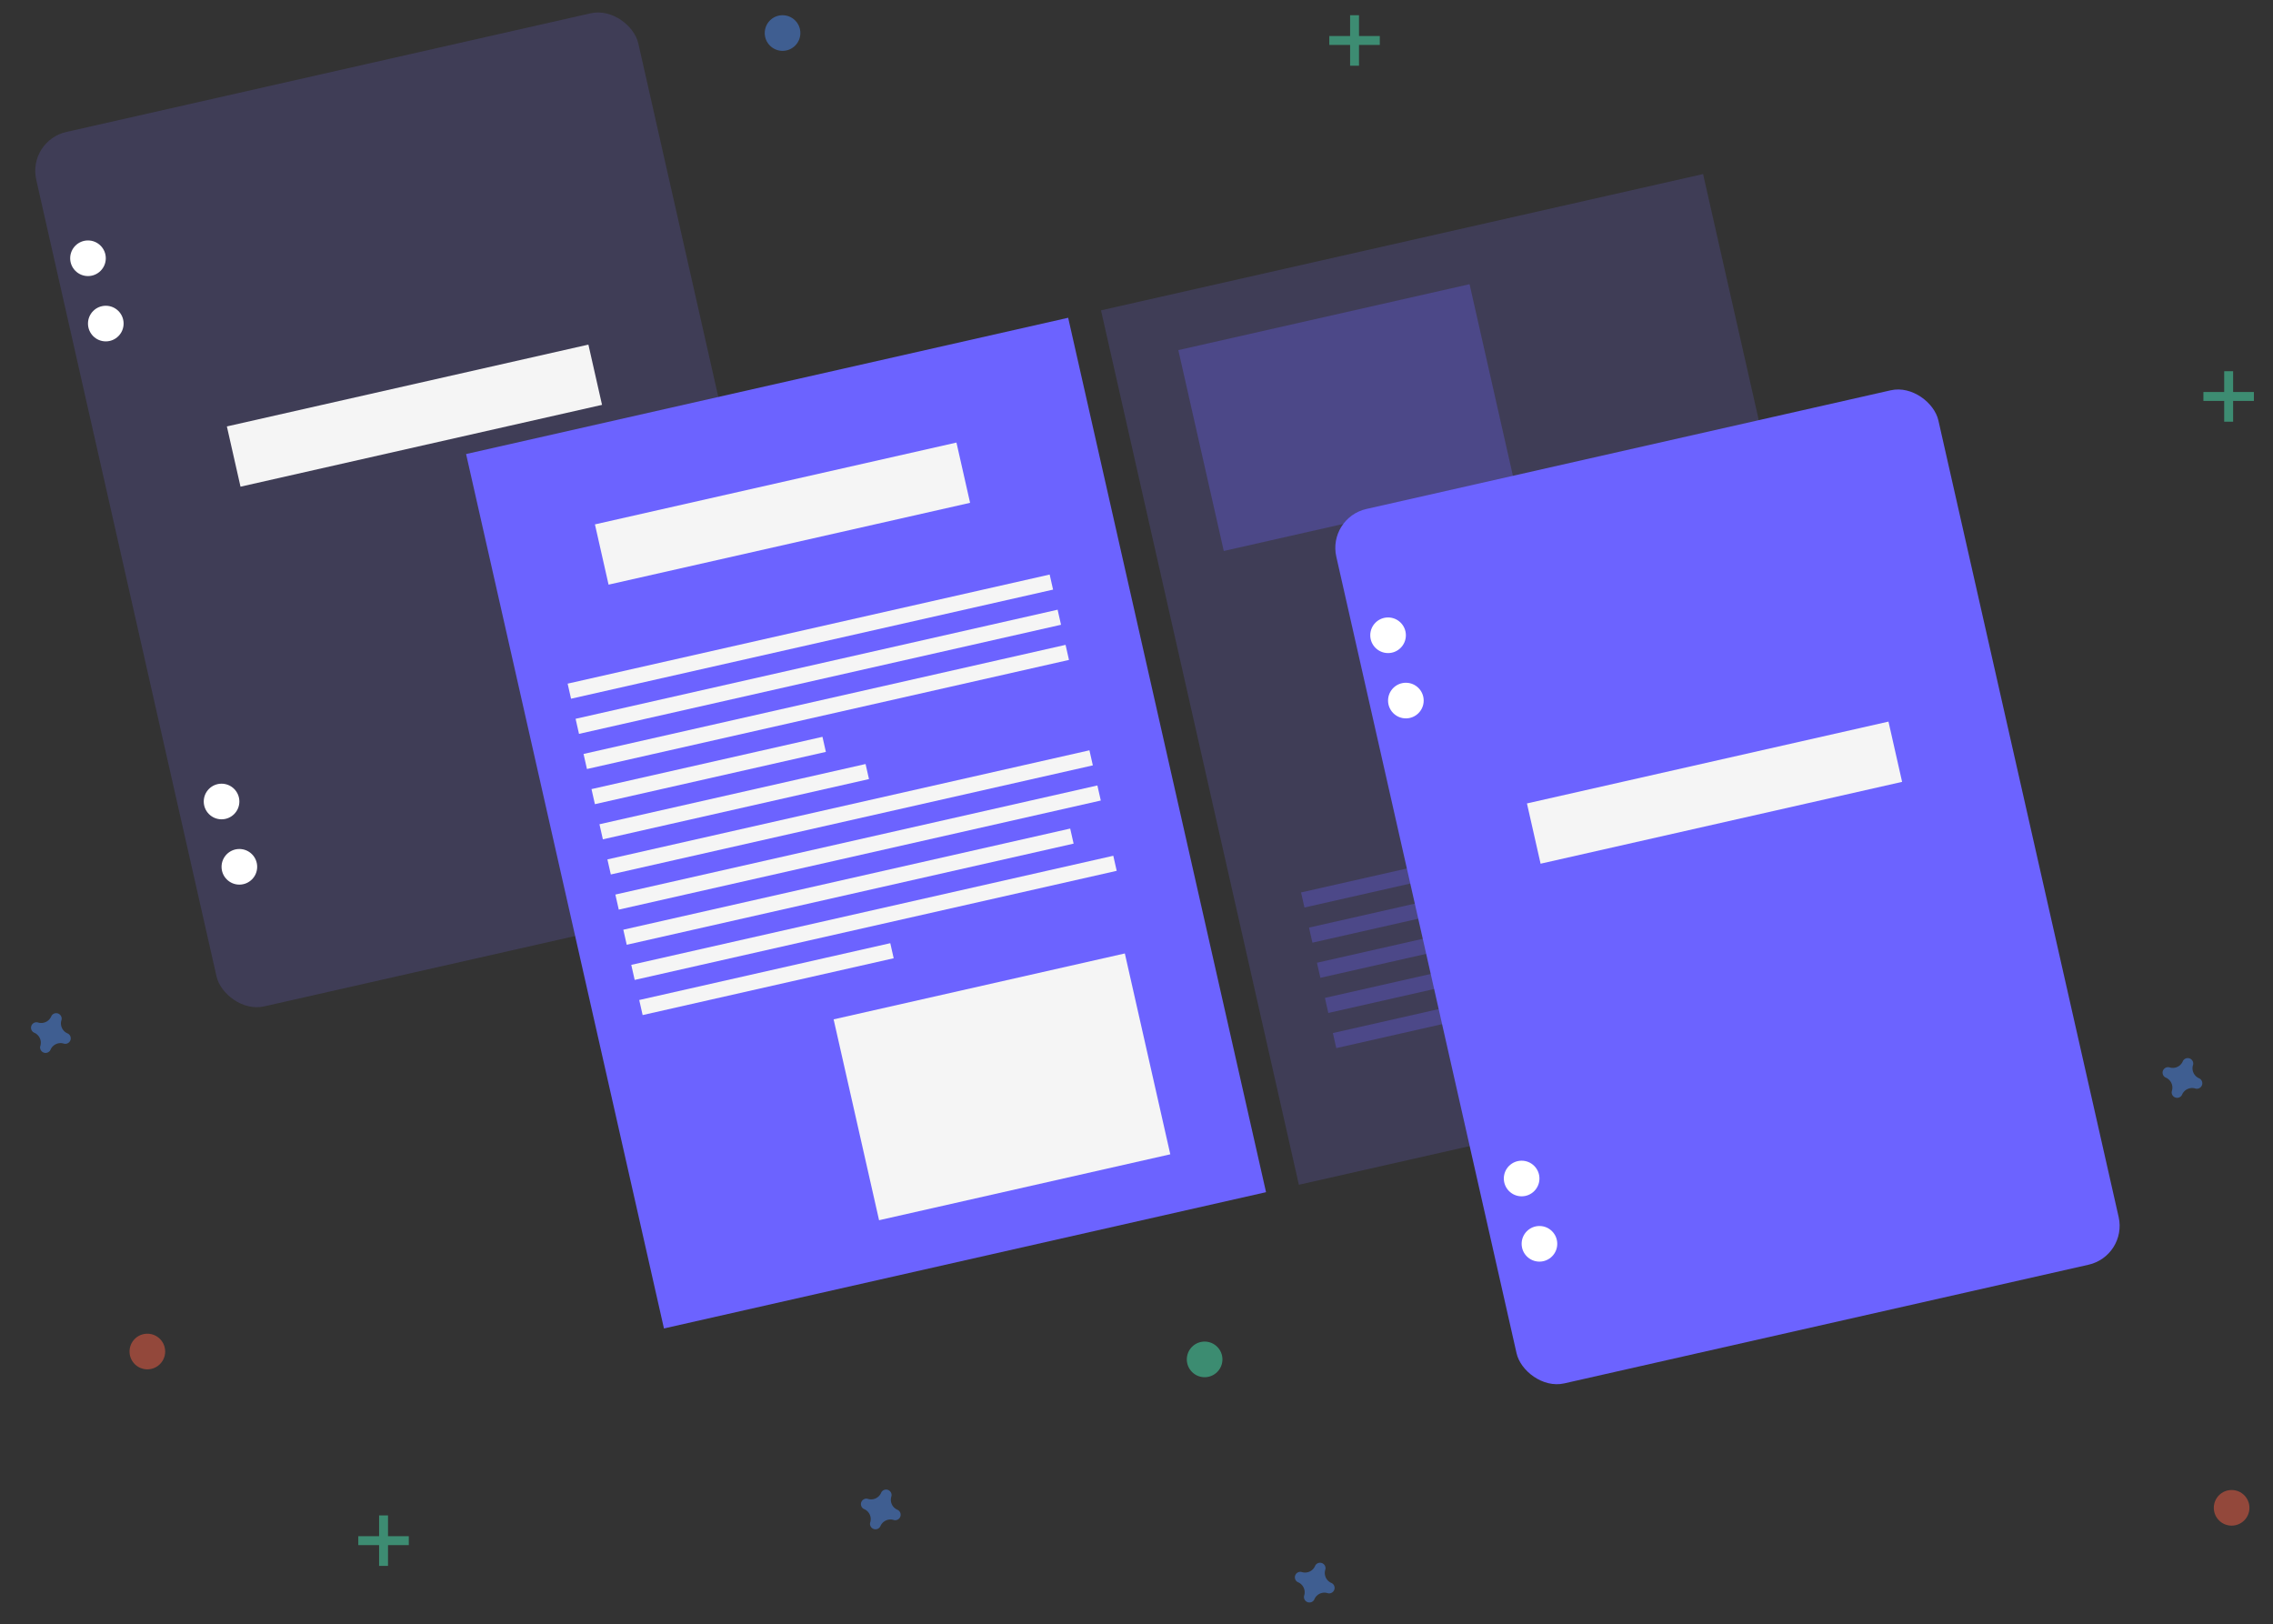 <?xml version="1.0" encoding="UTF-8" standalone="no"?>
<svg
   xmlns:dc="http://purl.org/dc/elements/1.1/"
   xmlns:cc="http://creativecommons.org/ns#"
   xmlns:rdf="http://www.w3.org/1999/02/22-rdf-syntax-ns#"
   xmlns:svg="http://www.w3.org/2000/svg"
   xmlns="http://www.w3.org/2000/svg"
   xmlns:sodipodi="http://sodipodi.sourceforge.net/DTD/sodipodi-0.dtd"
   xmlns:inkscape="http://www.inkscape.org/namespaces/inkscape"
   id="f70d1d67-2307-47c9-95aa-2ba80c7f80c2"
   data-name="Layer 1"
   width="895.597"
   height="639.824"
   viewBox="0 0 895.597 639.824"
   version="1.1"
   sodipodi:docname="undraw_Working_oh83.svg"
   inkscape:version="0.92.4 (5da689c313, 2019-01-14)">
  <rect x="0" y="0" width="895.597" height="639.824" fill="#333333" stroke="none"/>
  <defs
     id="defs107" />
  <sodipodi:namedview
     pagecolor="#ffffff"
     bordercolor="#666666"
     borderopacity="1"
     objecttolerance="10"
     gridtolerance="10"
     guidetolerance="10"
     inkscape:pageopacity="0"
     inkscape:pageshadow="2"
     inkscape:window-width="1920"
     inkscape:window-height="1016"
     id="namedview105"
     showgrid="false"
     inkscape:zoom="0.3688512"
     inkscape:cx="168.5486"
     inkscape:cy="219.90753"
     inkscape:window-x="1920"
     inkscape:window-y="27"
     inkscape:window-maximized="1"
     inkscape:current-layer="f70d1d67-2307-47c9-95aa-2ba80c7f80c2" />
  <title
     id="title2">Working</title>
  <rect
     x="-1.703"
     y="56.478"
     width="243.228"
     height="353.208"
     rx="15.713"
     transform="rotate(-12.752)"
     id="rect4"
     style="fill:#3f3d56;stroke-width:1.17" />
  <circle
     cx="34.668"
     cy="101.748"
     id="circle6"
     r="7.017"
     style="fill:#ffffff;stroke-width:1.17" />
  <circle
     cx="41.685"
     cy="127.478"
     id="circle8"
     r="7.017"
     style="fill:#ffffff;stroke-width:1.17" />
  <circle
     cx="87.297"
     cy="315.771"
     id="circle10"
     r="7.017"
     style="fill:#ffffff;stroke-width:1.17" />
  <circle
     cx="94.314"
     cy="341.5"
     id="circle12"
     r="7.017"
     style="fill:#ffffff;stroke-width:1.17" />
  <rect
     x="50.105"
     y="183.589"
     width="146.045"
     height="24.341"
     transform="rotate(-12.752)"
     id="rect14"
     style="fill:#f5f5f5;stroke-width:1.17" />
  <rect
     x="139.63"
     y="215.006"
     width="243.228"
     height="353.208"
     transform="rotate(-12.752)"
     id="rect16"
     style="fill:#6c63ff;stroke-width:1.17" />
  <rect
     x="396.125"
     y="215.006"
     width="243.228"
     height="353.208"
     transform="rotate(-12.752)"
     id="rect18"
     style="fill:#3f3d56;stroke-width:1.17" />
  <rect
     x="183.03"
     y="253.242"
     width="146.045"
     height="24.341"
     transform="rotate(-12.752)"
     id="rect20"
     style="fill:#f5f5f5;stroke-width:1.17" />
  <rect
     x="158.689"
     y="312.066"
     width="194.727"
     height="6.085"
     transform="rotate(-12.752)"
     id="rect22"
     style="fill:#f5f5f5;stroke-width:1.17" />
  <rect
     x="158.689"
     y="326.265"
     width="194.727"
     height="6.085"
     transform="rotate(-12.752)"
     id="rect24"
     style="fill:#f5f5f5;stroke-width:1.17" />
  <rect
     x="158.689"
     y="340.464"
     width="194.727"
     height="6.085"
     transform="rotate(-12.752)"
     id="rect26"
     style="fill:#f5f5f5;stroke-width:1.17" />
  <rect
     x="158.689"
     y="354.663"
     width="93.307"
     height="6.085"
     transform="rotate(-12.752)"
     id="rect28"
     style="fill:#f5f5f5;stroke-width:1.17" />
  <rect
     x="158.689"
     y="368.861"
     width="107.506"
     height="6.085"
     transform="rotate(-12.752)"
     id="rect30"
     style="fill:#f5f5f5;stroke-width:1.17" />
  <rect
     x="158.689"
     y="383.06"
     width="194.727"
     height="6.085"
     transform="rotate(-12.752)"
     id="rect32"
     style="fill:#f5f5f5;stroke-width:1.17" />
  <rect
     x="158.689"
     y="397.259"
     width="194.727"
     height="6.085"
     transform="rotate(-12.752)"
     id="rect34"
     style="fill:#f5f5f5;stroke-width:1.17" />
  <rect
     x="158.689"
     y="411.458"
     width="180.528"
     height="6.085"
     transform="rotate(-12.752)"
     id="rect36"
     style="fill:#f5f5f5;stroke-width:1.17" />
  <rect
     x="158.689"
     y="425.657"
     width="194.727"
     height="6.085"
     transform="rotate(-12.752)"
     id="rect38"
     style="fill:#f5f5f5;stroke-width:1.17" />
  <rect
     x="158.689"
     y="439.856"
     width="101.42"
     height="6.085"
     transform="rotate(-12.752)"
     id="rect40"
     style="fill:#f5f5f5;stroke-width:1.17" />
  <rect
     x="422.382"
     y="456.083"
     width="107.506"
     height="6.085"
     transform="rotate(-12.752)"
     id="rect42"
     style="opacity:0.3;fill:#6c63ff;stroke-width:1.17" />
  <rect
     x="422.382"
     y="470.282"
     width="194.727"
     height="6.085"
     transform="rotate(-12.752)"
     id="rect44"
     style="opacity:0.3;fill:#6c63ff;stroke-width:1.17" />
  <rect
     x="422.382"
     y="484.481"
     width="194.727"
     height="6.085"
     transform="rotate(-12.752)"
     id="rect46"
     style="opacity:0.3;fill:#6c63ff;stroke-width:1.17" />
  <rect
     x="422.382"
     y="498.68"
     width="180.528"
     height="6.085"
     transform="rotate(-12.752)"
     id="rect48"
     style="opacity:0.3;fill:#6c63ff;stroke-width:1.17" />
  <rect
     x="422.382"
     y="512.878"
     width="194.727"
     height="6.085"
     transform="rotate(-12.752)"
     id="rect50"
     style="opacity:0.3;fill:#6c63ff;stroke-width:1.17" />
  <rect
     x="231.711"
     y="464.197"
     width="117.648"
     height="81.136"
     transform="rotate(-12.752)"
     id="rect52"
     style="fill:#f5f5f5;stroke-width:1.17" />
  <rect
     x="422.382"
     y="237.015"
     width="117.648"
     height="81.136"
     transform="rotate(-12.752)"
     id="rect54"
     style="opacity:0.3;fill:#6c63ff;stroke-width:1.17" />
  <rect
     x="513.66"
     y="342.492"
     width="117.648"
     height="81.136"
     transform="rotate(-12.752)"
     id="rect56"
     style="opacity:0.3;fill:#6c63ff;stroke-width:1.17" />
  <g
     id="g62"
     transform="matrix(1.17,0,0,1.17,-67.779,0)"
     style="opacity:0.5">
    <rect
       x="185.597"
       y="510.286"
       width="3"
       height="17"
       id="rect58"
       style="fill:#47e6b1" />
    <rect
       x="337.799"
       y="640.374"
       width="3"
       height="17"
       transform="rotate(90,328.242,507.73)"
       id="rect60"
       style="fill:#47e6b1" />
  </g>
  <g
     id="g68"
     transform="matrix(1.17,0,0,1.17,-67.779,6)"
     style="opacity:0.5">
    <rect
       x="512.597"
       width="3"
       height="17"
       id="rect64"
       y="0"
       style="fill:#47e6b1" />
    <rect
       x="664.799"
       y="130.088"
       width="3"
       height="17"
       transform="rotate(90,655.242,-2.557)"
       id="rect66"
       style="fill:#47e6b1" />
  </g>
  <g
     id="g74"
     transform="matrix(1.17,0,0,1.17,-159.779,0)"
     style="opacity:0.5">
    <rect
       x="885.597"
       y="125"
       width="3"
       height="17"
       id="rect70"
       style="fill:#47e6b1" />
    <rect
       x="1037.799"
       y="255.088"
       width="3"
       height="17"
       transform="rotate(90,1028.242,122.443)"
       id="rect72"
       style="fill:#47e6b1" />
  </g>
  <path
     d="m 353.588,594.809 a 4.298,4.298 0 0 1 -2.395,-5.194 2.065,2.065 0 0 0 0.093,-0.477 v 0 a 2.155,2.155 0 0 0 -3.872,-1.428 v 0 a 2.065,2.065 0 0 0 -0.238,0.423 4.298,4.298 0 0 1 -5.194,2.395 2.066,2.066 0 0 0 -0.477,-0.093 v 0 a 2.155,2.155 0 0 0 -1.428,3.872 v 0 a 2.066,2.066 0 0 0 0.423,0.238 4.298,4.298 0 0 1 2.395,5.194 2.065,2.065 0 0 0 -0.093,0.477 v 0 a 2.155,2.155 0 0 0 3.872,1.428 v 0 a 2.065,2.065 0 0 0 0.238,-0.423 4.298,4.298 0 0 1 5.194,-2.395 2.065,2.065 0 0 0 0.477,0.093 v 0 a 2.155,2.155 0 0 0 1.428,-3.872 v 0 a 2.065,2.065 0 0 0 -0.423,-0.238 z"
     id="path76"
     inkscape:connector-curvature="0"
     style="opacity:0.5;fill:#4d8af0;stroke-width:1.17" />
  <path
     d="m 524.57,623.639 a 4.298,4.298 0 0 1 -2.395,-5.194 2.065,2.065 0 0 0 0.093,-0.477 v 0 a 2.155,2.155 0 0 0 -3.872,-1.428 v 0 a 2.066,2.066 0 0 0 -0.238,0.423 4.298,4.298 0 0 1 -5.194,2.395 2.065,2.065 0 0 0 -0.477,-0.093 v 0 a 2.155,2.155 0 0 0 -1.428,3.872 v 0 a 2.065,2.065 0 0 0 0.423,0.238 4.298,4.298 0 0 1 2.395,5.194 2.065,2.065 0 0 0 -0.093,0.477 v 0 a 2.155,2.155 0 0 0 3.872,1.428 v 0 a 2.065,2.065 0 0 0 0.238,-0.423 4.298,4.298 0 0 1 5.194,-2.395 2.065,2.065 0 0 0 0.477,0.093 v 0 a 2.155,2.155 0 0 0 1.428,-3.872 v 0 a 2.065,2.065 0 0 0 -0.423,-0.238 z"
     id="path78"
     inkscape:connector-curvature="0"
     style="opacity:0.5;fill:#4d8af0;stroke-width:1.17" />
  <path
     d="m 26.594,407.126 a 4.298,4.298 0 0 1 -2.395,-5.194 2.065,2.065 0 0 0 0.093,-0.477 v 0 a 2.155,2.155 0 0 0 -3.872,-1.428 v 0 a 2.065,2.065 0 0 0 -0.238,0.423 4.298,4.298 0 0 1 -5.194,2.395 2.066,2.066 0 0 0 -0.477,-0.093 v 0 a 2.155,2.155 0 0 0 -1.428,3.872 v 0 a 2.066,2.066 0 0 0 0.423,0.238 4.298,4.298 0 0 1 2.395,5.194 2.065,2.065 0 0 0 -0.093,0.477 v 0 a 2.155,2.155 0 0 0 3.872,1.428 v 0 a 2.066,2.066 0 0 0 0.238,-0.423 4.298,4.298 0 0 1 5.194,-2.395 2.065,2.065 0 0 0 0.477,0.093 v 0 a 2.155,2.155 0 0 0 1.428,-3.872 v 0 a 2.065,2.065 0 0 0 -0.423,-0.238 z"
     id="path80"
     inkscape:connector-curvature="0"
     style="opacity:0.5;fill:#4d8af0;stroke-width:1.17" />
  <path
     d="m 866.463,424.82 a 4.298,4.298 0 0 1 -2.395,-5.194 2.065,2.065 0 0 0 0.093,-0.477 v 0 a 2.155,2.155 0 0 0 -3.872,-1.428 v 0 a 2.066,2.066 0 0 0 -0.238,0.423 4.298,4.298 0 0 1 -5.194,2.395 2.065,2.065 0 0 0 -0.477,-0.093 v 0 a 2.155,2.155 0 0 0 -1.428,3.872 v 0 a 2.065,2.065 0 0 0 0.423,0.238 4.298,4.298 0 0 1 2.395,5.194 2.065,2.065 0 0 0 -0.093,0.477 v 0 a 2.155,2.155 0 0 0 3.872,1.428 v 0 a 2.065,2.065 0 0 0 0.238,-0.423 4.298,4.298 0 0 1 5.194,-2.395 2.065,2.065 0 0 0 0.477,0.093 v 0 a 2.155,2.155 0 0 0 1.428,-3.872 v 0 a 2.065,2.065 0 0 0 -0.423,-0.238 z"
     id="path82"
     inkscape:connector-curvature="0"
     style="opacity:0.5;fill:#4d8af0;stroke-width:1.17" />
  <circle
     cx="58.059"
     cy="532.467"
     id="circle84"
     r="7.017"
     style="opacity:0.5;fill:#f55f44;stroke-width:1.17" />
  <circle
     cx="308.336"
     cy="13.017"
     id="circle86"
     r="7.017"
     style="opacity:0.5;fill:#4d8af0;stroke-width:1.17" />
  <circle
     cx="474.64"
     cy="535.568"
     id="circle88"
     r="7.017"
     style="opacity:0.5;fill:#47e6b1;stroke-width:1.17" />
  <circle
     cx="879.295"
     cy="594.044"
     id="circle90"
     style="opacity:0.5;fill:#f55f44;stroke-width:1.17"
     r="7.017" />
  <rect
     x="465.127"
     y="314.415"
     width="243.228"
     height="353.208"
     rx="15.713"
     transform="rotate(-12.752)"
     id="rect92"
     style="fill:#6c63ff;stroke-width:1.17" />
  <circle
     cx="546.919"
     cy="250.278"
     id="circle94"
     r="7.017"
     style="fill:#ffffff;stroke-width:1.17" />
  <circle
     cx="553.936"
     cy="276.007"
     id="circle96"
     r="7.017"
     style="fill:#ffffff;stroke-width:1.17" />
  <circle
     cx="599.547"
     cy="464.3"
     id="circle98"
     r="7.017"
     style="fill:#ffffff;stroke-width:1.17" />
  <circle
     cx="606.565"
     cy="490.03"
     id="circle100"
     r="7.017"
     style="fill:#ffffff;stroke-width:1.17" />
  <rect
     x="516.935"
     y="441.526"
     width="146.045"
     height="24.341"
     transform="rotate(-12.752)"
     id="rect102"
     style="fill:#f5f5f5;stroke-width:1.17" />
</svg>
